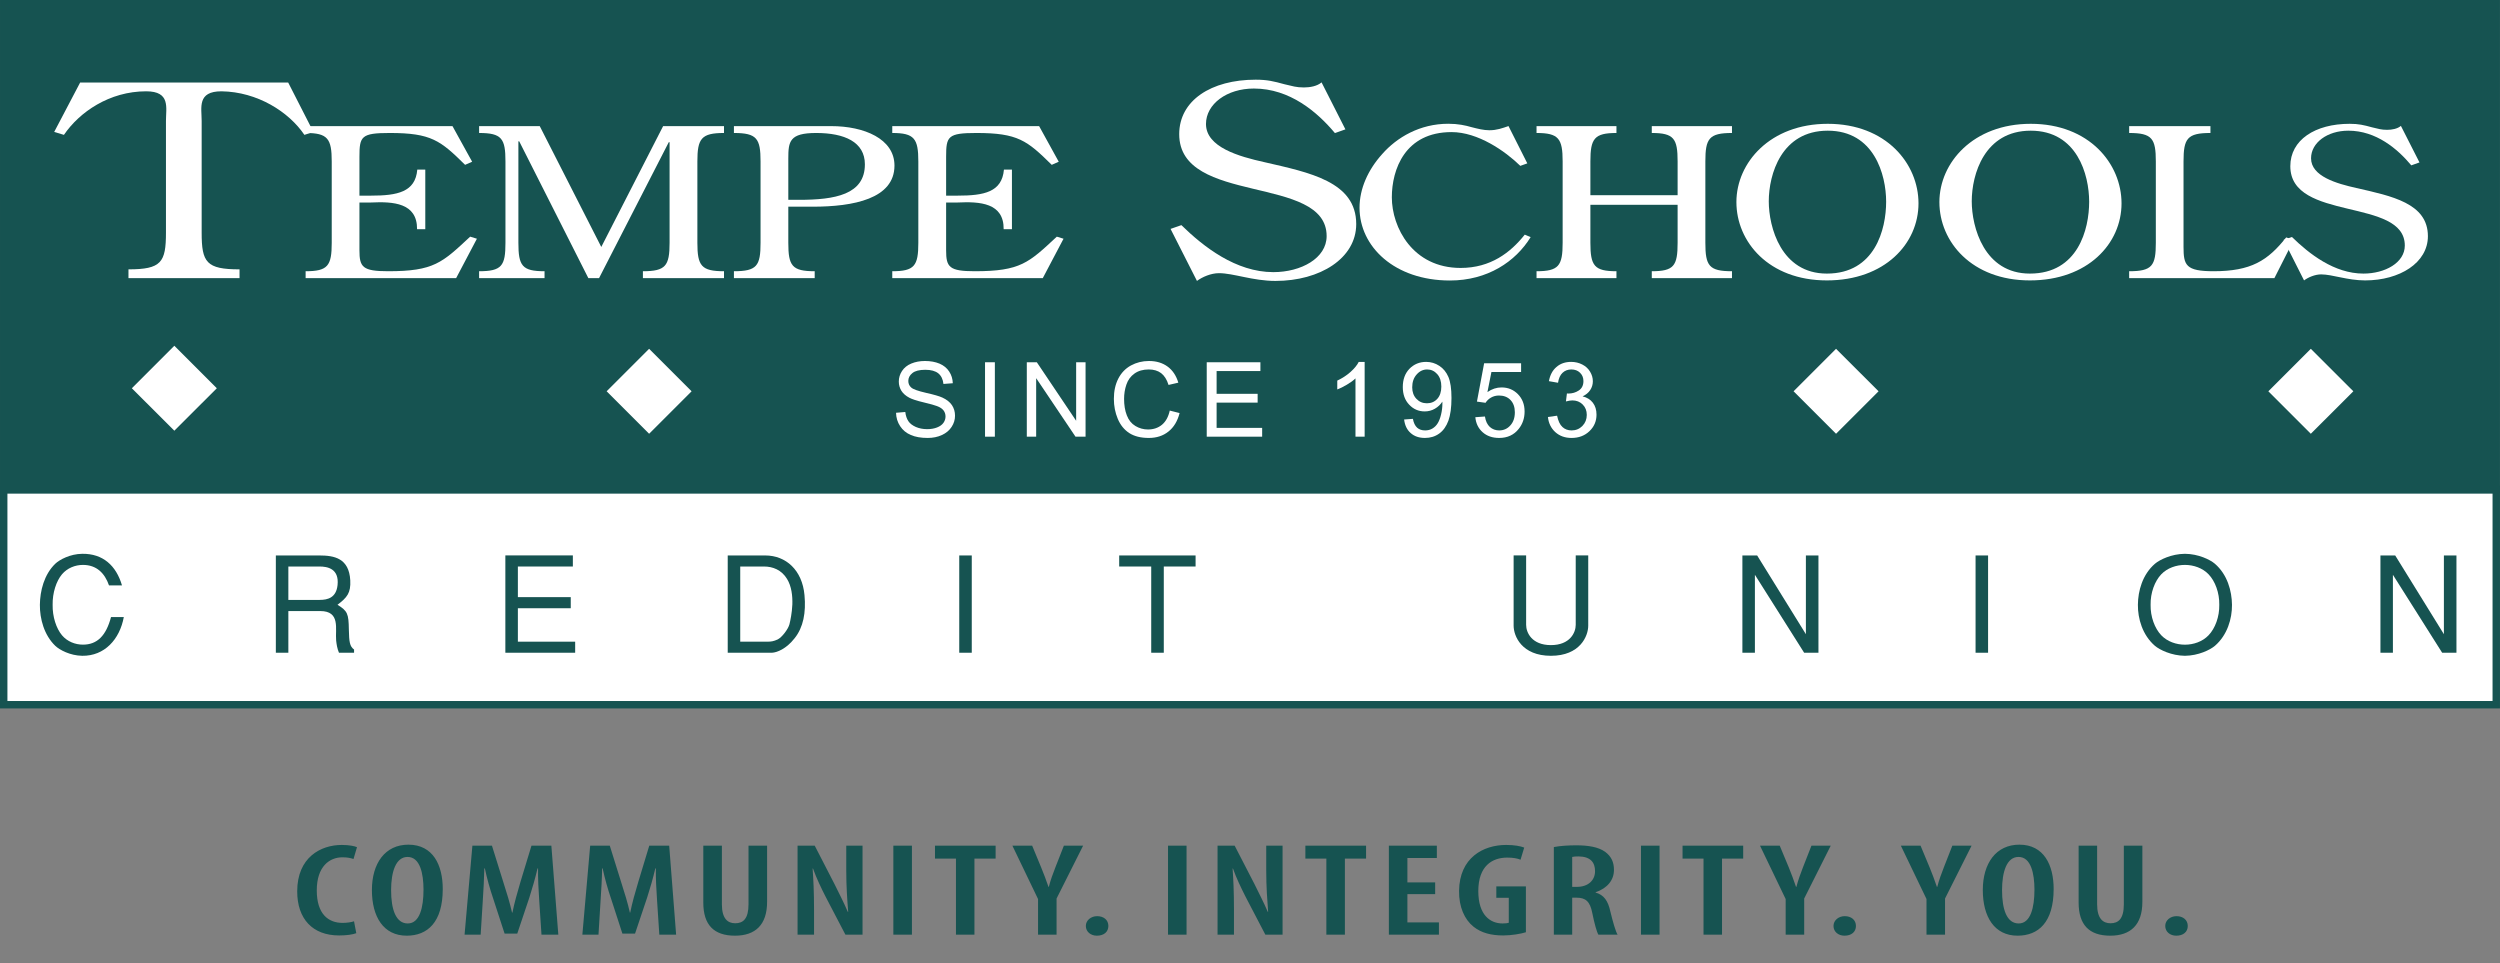 <?xml version="1.0" encoding="UTF-8"?>
<svg xmlns="http://www.w3.org/2000/svg" xmlns:xlink="http://www.w3.org/1999/xlink" width="207.6pt" height="79.97pt" viewBox="0 0 207.6 79.97" version="1.1">
<rect x="0" y="0" width="207.6" height="79.97" fill="#808080" stroke="none"/>
<defs>
<clipPath id="clip1">
  <path d="M 0 40 L 207.602 40 L 207.602 59 L 0 59 Z M 0 40 "/>
</clipPath>
<clipPath id="clip2">
  <path d="M 0 0 L 207.602 0 L 207.602 41 L 0 41 Z M 0 0 "/>
</clipPath>
<clipPath id="clip3">
  <path d="M 0 40 L 207.602 40 L 207.602 41 L 0 41 Z M 0 40 "/>
</clipPath>
</defs>
<g id="surface1">
<g clip-path="url(#clip1)" clip-rule="nonzero">
<path style=" stroke:none;fill-rule:nonzero;fill:rgb(100%,100%,100%);fill-opacity:1;" d="M 207.289 58.52 L 0.309 58.52 L 0.309 40.652 L 207.289 40.652 L 207.289 58.52 "/>
<path style="fill:none;stroke-width:6.156;stroke-linecap:butt;stroke-linejoin:miter;stroke:rgb(8.6%,32.5%,31.799%);stroke-opacity:1;stroke-miterlimit:4;" d="M 2072.891 214.505 L 3.086 214.505 L 3.086 393.177 L 2072.891 393.177 Z M 2072.891 214.505 " transform="matrix(0.1,0,0,-0.1,0,79.97)"/>
</g>
<g clip-path="url(#clip2)" clip-rule="nonzero">
<path style=" stroke:none;fill-rule:nonzero;fill:rgb(8.6%,32.5%,31.799%);fill-opacity:1;" d="M 207.289 0.305 L 0.309 0.305 L 0.309 40.656 L 207.289 40.656 L 207.289 0.305 "/>
<path style="fill:none;stroke-width:6.156;stroke-linecap:butt;stroke-linejoin:miter;stroke:rgb(8.6%,32.5%,31.799%);stroke-opacity:1;stroke-miterlimit:4;" d="M 2072.891 796.653 L 3.086 796.653 L 3.086 393.137 L 2072.891 393.137 Z M 2072.891 796.653 " transform="matrix(0.1,0,0,-0.1,0,79.97)"/>
</g>
<path style=" stroke:none;fill-rule:nonzero;fill:rgb(100%,100%,100%);fill-opacity:1;" d="M 16.746 19.324 C 16.746 21.789 17.133 22.367 19.891 22.367 L 19.891 23.098 L 10.668 23.098 L 10.668 22.367 C 13.395 22.367 13.781 21.789 13.781 19.324 L 13.781 10.047 C 13.781 8.938 14.172 7.582 12.137 7.582 C 9.082 7.582 6.594 9.312 5.309 11.199 L 4.5 10.957 L 6.656 6.852 L 23.93 6.852 L 26.027 10.957 L 25.277 11.199 C 23.988 9.293 21.387 7.625 18.391 7.582 C 16.355 7.582 16.746 8.938 16.746 10.047 L 16.746 19.324 "/>
<path style=" stroke:none;fill-rule:nonzero;fill:rgb(100%,100%,100%);fill-opacity:1;" d="M 35.316 19.035 L 34.633 19.035 C 34.652 16.836 32.648 16.73 30.805 16.816 L 29.848 16.816 L 29.848 20.789 C 29.848 22.18 30.105 22.523 32.23 22.523 C 36.039 22.523 36.715 21.82 39.043 19.652 L 39.602 19.824 L 37.879 23.094 L 25.379 23.094 L 25.379 22.523 C 27.219 22.523 27.547 22.078 27.547 20.168 L 27.547 13.41 C 27.547 11.512 27.219 11.043 25.379 11.043 L 25.379 10.473 L 37.574 10.473 L 39.207 13.43 L 38.621 13.688 C 36.574 11.664 35.805 11.043 32.367 11.043 C 29.992 11.043 29.848 11.32 29.848 13.016 L 29.848 16.246 L 30.805 16.246 C 32.996 16.246 34.492 15.953 34.652 14.086 L 35.316 14.086 L 35.316 19.035 "/>
<path style=" stroke:none;fill-rule:nonzero;fill:rgb(100%,100%,100%);fill-opacity:1;" d="M 57.91 20.16 C 57.91 22.074 58.234 22.523 60.121 22.523 L 60.121 23.094 L 53.387 23.094 L 53.387 22.523 C 55.277 22.523 55.602 22.074 55.602 20.16 L 55.602 11.809 L 55.535 11.809 L 49.746 23.094 L 48.855 23.094 L 43.117 11.738 L 43.047 11.738 L 43.047 20.164 C 43.047 22.074 43.352 22.523 45.219 22.523 L 45.219 23.094 L 39.785 23.094 L 39.785 22.523 C 41.672 22.523 41.973 22.074 41.973 20.164 L 41.973 13.406 C 41.973 11.508 41.672 11.043 39.785 11.043 L 39.785 10.473 L 44.82 10.473 L 49.93 20.508 L 55.066 10.473 L 60.121 10.473 L 60.121 11.043 C 58.234 11.043 57.91 11.508 57.91 13.406 L 57.91 20.16 "/>
<path style=" stroke:none;fill-rule:nonzero;fill:rgb(100%,100%,100%);fill-opacity:1;" d="M 65.461 13.164 C 65.461 11.75 65.555 11.043 67.77 11.043 C 70.121 11.043 71.82 11.785 71.82 13.648 C 71.82 16.164 69.328 16.594 66.348 16.594 L 65.461 16.594 L 65.461 13.164 M 65.461 17.164 L 67.488 17.164 C 70.867 17.164 74.277 16.508 74.277 13.75 C 74.277 11.523 71.75 10.473 69.027 10.473 L 60.945 10.473 L 60.945 11.043 C 62.855 11.043 63.156 11.508 63.156 13.406 L 63.156 20.164 C 63.156 22.074 62.855 22.523 60.945 22.523 L 60.945 23.094 L 67.652 23.094 L 67.652 22.523 C 65.766 22.523 65.461 22.074 65.461 20.164 L 65.461 17.164 "/>
<path style=" stroke:none;fill-rule:nonzero;fill:rgb(100%,100%,100%);fill-opacity:1;" d="M 84.031 19.035 L 83.344 19.035 C 83.367 16.836 81.363 16.73 79.52 16.816 L 78.566 16.816 L 78.566 20.789 C 78.566 22.18 78.82 22.523 80.941 22.523 C 84.754 22.523 85.426 21.82 87.758 19.652 L 88.316 19.824 L 86.594 23.094 L 74.094 23.094 L 74.094 22.523 C 75.934 22.523 76.258 22.078 76.258 20.168 L 76.258 13.41 C 76.258 11.512 75.934 11.043 74.094 11.043 L 74.094 10.473 L 86.289 10.473 L 87.918 13.43 L 87.336 13.688 C 85.285 11.664 84.52 11.043 81.082 11.043 C 78.703 11.043 78.566 11.32 78.566 13.016 L 78.566 16.246 L 79.52 16.246 C 81.715 16.246 83.203 15.953 83.367 14.086 L 84.031 14.086 L 84.031 19.035 "/>
<path style=" stroke:none;fill-rule:nonzero;fill:rgb(100%,100%,100%);fill-opacity:1;" d="M 111.723 10.742 L 110.852 11.051 C 109.387 9.301 107.113 7.352 104.121 7.352 C 101.879 7.352 100.145 8.637 100.145 10.297 C 100.145 12.227 102.895 13 104.992 13.465 C 108.758 14.332 112.621 15.086 112.621 18.609 C 112.621 21.445 109.625 23.328 105.914 23.328 C 104.035 23.328 102.422 22.684 101.223 22.684 C 100.566 22.684 99.844 22.996 99.395 23.328 L 97.203 19.008 L 98.102 18.695 C 99.938 20.492 102.629 22.598 105.738 22.598 C 108.039 22.598 110.164 21.445 110.164 19.605 C 110.164 14.465 97.922 17.078 97.922 11.141 C 97.922 8.348 100.566 6.617 104.27 6.617 C 105.23 6.617 105.77 6.75 106.664 6.996 C 107.352 7.152 107.621 7.262 108.281 7.262 C 108.789 7.262 109.387 7.152 109.742 6.84 L 111.723 10.742 "/>
<path style=" stroke:none;fill-rule:nonzero;fill:rgb(100%,100%,100%);fill-opacity:1;" d="M 126.828 13.566 L 126.246 13.773 C 124.988 12.543 122.727 10.969 120.539 10.969 C 116.676 10.969 115.578 14.066 115.578 16.387 C 115.578 18.879 117.305 22.25 121.289 22.25 C 123.781 22.25 125.434 20.973 126.617 19.484 L 127.105 19.691 C 125.852 21.73 123.523 23.293 120.402 23.293 C 115.812 23.293 112.895 20.488 112.895 17.25 C 112.895 15.676 113.594 14.102 114.785 12.785 C 116.004 11.402 117.91 10.277 120.262 10.277 C 121.078 10.277 121.684 10.41 122.195 10.559 C 122.727 10.695 123.195 10.816 123.684 10.816 C 124.289 10.816 124.754 10.645 125.266 10.469 L 126.828 13.566 "/>
<path style=" stroke:none;fill-rule:nonzero;fill:rgb(100%,100%,100%);fill-opacity:1;" d="M 139.309 16.211 L 139.309 13.402 C 139.309 11.508 139.004 11.043 137.164 11.043 L 137.164 10.473 L 143.824 10.473 L 143.824 11.043 C 141.914 11.043 141.613 11.508 141.613 13.402 L 141.613 20.164 C 141.613 22.074 141.914 22.523 143.824 22.523 L 143.824 23.094 L 137.164 23.094 L 137.164 22.523 C 139.004 22.523 139.309 22.074 139.309 20.164 L 139.309 17.008 L 132.066 17.008 L 132.066 20.164 C 132.066 22.074 132.391 22.523 134.23 22.523 L 134.23 23.094 L 127.594 23.094 L 127.594 22.523 C 129.434 22.523 129.762 22.074 129.762 20.164 L 129.762 13.402 C 129.762 11.508 129.434 11.043 127.594 11.043 L 127.594 10.473 L 134.23 10.473 L 134.23 11.043 C 132.391 11.043 132.066 11.508 132.066 13.402 L 132.066 16.211 L 139.309 16.211 "/>
<path style=" stroke:none;fill-rule:nonzero;fill:rgb(100%,100%,100%);fill-opacity:1;" d="M 151.777 10.852 C 155.629 10.852 156.625 14.508 156.625 16.75 C 156.625 19.043 155.695 22.719 151.703 22.719 C 147.898 22.719 146.879 18.852 146.879 16.715 C 146.879 14.488 147.922 10.852 151.777 10.852 M 159.312 16.887 C 159.312 13.594 156.625 10.281 151.777 10.281 C 146.992 10.281 144.191 13.508 144.191 16.781 C 144.191 20.078 146.879 23.285 151.703 23.285 C 156.508 23.285 159.312 20.234 159.312 16.887 "/>
<path style=" stroke:none;fill-rule:nonzero;fill:rgb(100%,100%,100%);fill-opacity:1;" d="M 168.633 10.852 C 172.484 10.852 173.484 14.508 173.484 16.75 C 173.484 19.043 172.555 22.719 168.562 22.719 C 164.758 22.719 163.734 18.852 163.734 16.715 C 163.734 14.488 164.781 10.852 168.633 10.852 M 176.172 16.887 C 176.172 13.594 173.484 10.281 168.633 10.281 C 163.852 10.281 161.047 13.508 161.047 16.781 C 161.047 20.078 163.734 23.285 168.562 23.285 C 173.367 23.285 176.172 20.234 176.172 16.887 "/>
<path style=" stroke:none;fill-rule:nonzero;fill:rgb(100%,100%,100%);fill-opacity:1;" d="M 190.473 19.922 L 188.867 23.094 L 176.805 23.094 L 176.805 22.523 C 178.715 22.523 179.02 22.074 179.02 20.164 L 179.02 13.406 C 179.02 11.508 178.715 11.043 176.805 11.043 L 176.805 10.473 L 183.555 10.473 L 183.555 11.043 C 181.621 11.043 181.32 11.508 181.32 13.406 L 181.32 20.508 C 181.32 22.023 181.508 22.523 183.812 22.523 C 186.934 22.523 188.309 21.645 189.844 19.715 L 190.473 19.922 "/>
<path style=" stroke:none;fill-rule:nonzero;fill:rgb(100%,100%,100%);fill-opacity:1;" d="M 200.914 13.488 L 200.234 13.73 C 199.094 12.367 197.324 10.852 195.004 10.852 C 193.258 10.852 191.91 11.852 191.91 13.145 C 191.91 14.645 194.047 15.25 195.68 15.613 C 198.602 16.285 201.613 16.871 201.613 19.613 C 201.613 21.82 199.277 23.285 196.398 23.285 C 194.93 23.285 193.676 22.785 192.746 22.785 C 192.238 22.785 191.676 23.027 191.328 23.285 L 189.629 19.922 L 190.324 19.68 C 191.75 21.078 193.84 22.719 196.258 22.719 C 198.047 22.719 199.695 21.82 199.695 20.391 C 199.695 16.387 190.188 18.422 190.188 13.801 C 190.188 11.625 192.238 10.281 195.117 10.281 C 195.863 10.281 196.281 10.383 196.977 10.574 C 197.508 10.695 197.719 10.781 198.23 10.781 C 198.629 10.781 199.094 10.695 199.371 10.453 L 200.914 13.488 "/>
<path style=" stroke:none;fill-rule:nonzero;fill:rgb(100%,100%,100%);fill-opacity:1;" d="M 14.477 28.711 L 10.949 32.242 L 14.477 35.766 L 18.004 32.242 L 14.477 28.711 "/>
<path style=" stroke:none;fill-rule:nonzero;fill:rgb(100%,100%,100%);fill-opacity:1;" d="M 53.902 28.965 L 50.375 32.492 L 53.902 36.02 L 57.43 32.492 L 53.902 28.965 "/>
<path style=" stroke:none;fill-rule:nonzero;fill:rgb(100%,100%,100%);fill-opacity:1;" d="M 152.465 28.965 L 148.938 32.492 L 152.465 36.02 L 155.996 32.492 L 152.465 28.965 "/>
<path style=" stroke:none;fill-rule:nonzero;fill:rgb(100%,100%,100%);fill-opacity:1;" d="M 191.891 28.965 L 188.363 32.492 L 191.891 36.02 L 195.422 32.492 L 191.891 28.965 "/>
<path style=" stroke:none;fill-rule:nonzero;fill:rgb(8.6%,32.5%,31.799%);fill-opacity:1;" d="M 9.051 48.609 C 8.695 47.586 8.012 46.91 6.887 46.91 C 6.246 46.91 5.59 47.168 5.148 47.688 C 4.672 48.254 4.352 49.234 4.371 50.223 C 4.352 51.211 4.672 52.188 5.148 52.754 C 5.59 53.277 6.246 53.531 6.887 53.531 C 8.074 53.531 8.809 52.789 9.219 51.242 L 10.281 51.242 C 9.938 53.098 8.676 54.48 6.832 54.457 C 5.824 54.445 4.938 53.961 4.594 53.633 C 3.656 52.734 3.301 51.367 3.312 50.223 C 3.324 49.078 3.656 47.711 4.594 46.809 C 4.938 46.48 5.824 45.996 6.832 45.988 C 8.543 45.965 9.648 46.965 10.129 48.609 L 9.051 48.609 "/>
<path style=" stroke:none;fill-rule:nonzero;fill:rgb(8.6%,32.5%,31.799%);fill-opacity:1;" d="M 26.535 47.043 C 27.18 47.043 28.176 47.211 28.031 48.586 C 27.918 49.629 27.23 49.816 26.547 49.816 L 23.945 49.816 L 23.945 47.043 L 26.535 47.043 M 22.906 54.203 L 23.945 54.203 L 23.945 50.742 L 26.594 50.742 C 28.293 50.742 27.824 52.234 27.914 53.188 C 27.949 53.496 27.992 53.828 28.148 54.203 L 29.402 54.203 L 29.402 53.938 C 29.035 53.672 28.992 53.297 28.969 52.277 C 28.949 50.949 28.859 50.742 28.027 50.219 C 28.82 49.617 29.141 49.242 29.086 48.188 C 28.984 46.355 27.762 46.125 26.512 46.125 L 22.906 46.125 L 22.906 54.203 "/>
<path style=" stroke:none;fill-rule:nonzero;fill:rgb(8.6%,32.5%,31.799%);fill-opacity:1;" d="M 41.965 46.121 L 47.57 46.121 L 47.57 47.043 L 43.004 47.043 L 43.004 49.586 L 47.395 49.586 L 47.395 50.508 L 43.004 50.508 L 43.004 53.285 L 47.762 53.285 L 47.762 54.203 L 41.965 54.203 L 41.965 46.121 "/>
<path style=" stroke:none;fill-rule:nonzero;fill:rgb(8.6%,32.5%,31.799%);fill-opacity:1;" d="M 63.445 47.043 C 64.168 47.043 64.898 47.32 65.355 48.074 C 65.73 48.684 65.82 49.473 65.797 50.191 C 65.766 50.902 65.633 51.531 65.555 51.844 C 65.445 52.254 64.922 52.941 64.566 53.105 C 64.242 53.25 64.047 53.285 63.73 53.285 L 61.469 53.285 L 61.469 47.043 L 63.445 47.043 M 64.109 54.203 C 64.512 54.184 65.285 53.895 65.988 52.996 C 66.707 52.098 66.941 50.867 66.805 49.418 C 66.617 47.332 65.254 46.125 63.547 46.125 L 60.43 46.125 L 60.43 54.203 L 64.109 54.203 "/>
<path style=" stroke:none;fill-rule:nonzero;fill:rgb(8.6%,32.5%,31.799%);fill-opacity:1;" d="M 79.656 46.125 L 80.695 46.125 L 80.695 54.203 L 79.656 54.203 L 79.656 46.125 "/>
<path style=" stroke:none;fill-rule:nonzero;fill:rgb(8.6%,32.5%,31.799%);fill-opacity:1;" d="M 95.598 47.043 L 92.938 47.043 L 92.938 46.125 L 99.281 46.125 L 99.281 47.043 L 96.641 47.043 L 96.641 54.203 L 95.598 54.203 L 95.598 47.043 "/>
<path style=" stroke:none;fill-rule:nonzero;fill:rgb(8.6%,32.5%,31.799%);fill-opacity:1;" d="M 126.73 46.121 L 126.73 51.887 C 126.73 52.531 127.203 53.57 128.789 53.57 C 130.371 53.57 130.848 52.531 130.848 51.887 L 130.848 46.121 L 131.887 46.121 L 131.887 51.953 C 131.887 52.828 131.199 54.457 128.789 54.457 C 126.375 54.457 125.691 52.828 125.691 51.953 L 125.691 46.121 L 126.73 46.121 "/>
<path style=" stroke:none;fill-rule:nonzero;fill:rgb(8.6%,32.5%,31.799%);fill-opacity:1;" d="M 149.816 54.203 L 145.727 47.73 L 145.727 54.203 L 144.688 54.203 L 144.688 46.125 L 145.914 46.125 L 149.961 52.664 L 149.961 46.125 L 151.004 46.125 L 151.004 54.203 L 149.816 54.203 "/>
<path style=" stroke:none;fill-rule:nonzero;fill:rgb(8.6%,32.5%,31.799%);fill-opacity:1;" d="M 164.051 46.125 L 165.09 46.125 L 165.09 54.203 L 164.051 54.203 L 164.051 46.125 "/>
<path style=" stroke:none;fill-rule:nonzero;fill:rgb(8.6%,32.5%,31.799%);fill-opacity:1;" d="M 181.438 46.91 C 182.156 46.91 182.902 47.168 183.398 47.688 C 183.945 48.254 184.309 49.234 184.289 50.223 C 184.309 51.211 183.945 52.188 183.398 52.754 C 182.902 53.277 182.156 53.535 181.438 53.535 C 180.715 53.535 179.973 53.277 179.473 52.754 C 178.93 52.188 178.566 51.211 178.586 50.223 C 178.566 49.234 178.93 48.254 179.473 47.688 C 179.973 47.168 180.715 46.91 181.438 46.91 M 181.438 45.988 C 180.316 45.996 179.34 46.48 178.949 46.812 C 177.906 47.711 177.539 49.078 177.531 50.223 C 177.52 51.367 177.906 52.734 178.949 53.633 C 179.34 53.961 180.316 54.445 181.438 54.457 C 182.559 54.445 183.535 53.961 183.922 53.633 C 184.965 52.734 185.355 51.367 185.344 50.223 C 185.332 49.078 184.965 47.711 183.922 46.812 C 183.535 46.48 182.559 45.996 181.438 45.988 "/>
<path style=" stroke:none;fill-rule:nonzero;fill:rgb(8.6%,32.5%,31.799%);fill-opacity:1;" d="M 202.797 54.203 L 198.707 47.73 L 198.707 54.203 L 197.672 54.203 L 197.672 46.125 L 198.898 46.125 L 202.941 52.664 L 202.941 46.125 L 203.984 46.125 L 203.984 54.203 L 202.797 54.203 "/>
<g clip-path="url(#clip3)" clip-rule="nonzero">
<path style="fill:none;stroke-width:6.156;stroke-linecap:butt;stroke-linejoin:miter;stroke:rgb(8.6%,32.5%,31.799%);stroke-opacity:1;stroke-miterlimit:4;" d="M 3.086 393.177 L 2072.891 393.177 " transform="matrix(0.1,0,0,-0.1,0,79.97)"/>
</g>
<path style=" stroke:none;fill-rule:nonzero;fill:rgb(100%,100%,100%);fill-opacity:1;" d="M 74.406 34.277 L 75.176 34.211 C 75.211 34.52 75.297 34.773 75.43 34.973 C 75.562 35.172 75.77 35.328 76.047 35.453 C 76.328 35.574 76.641 35.637 76.988 35.637 C 77.301 35.637 77.574 35.59 77.812 35.496 C 78.051 35.402 78.227 35.277 78.344 35.113 C 78.457 34.953 78.516 34.777 78.516 34.586 C 78.516 34.395 78.461 34.227 78.352 34.082 C 78.242 33.938 78.059 33.812 77.801 33.719 C 77.637 33.652 77.27 33.551 76.703 33.414 C 76.137 33.281 75.738 33.148 75.516 33.031 C 75.219 32.875 75 32.684 74.852 32.453 C 74.711 32.223 74.637 31.965 74.637 31.684 C 74.637 31.367 74.727 31.078 74.902 30.809 C 75.082 30.535 75.336 30.328 75.676 30.188 C 76.016 30.047 76.391 29.977 76.809 29.977 C 77.266 29.977 77.668 30.051 78.016 30.195 C 78.363 30.344 78.633 30.562 78.82 30.852 C 79.008 31.137 79.109 31.461 79.121 31.824 L 78.344 31.883 C 78.301 31.496 78.16 31.203 77.918 31.004 C 77.676 30.809 77.316 30.707 76.844 30.707 C 76.348 30.707 75.988 30.797 75.766 30.98 C 75.539 31.16 75.426 31.379 75.426 31.633 C 75.426 31.855 75.504 32.039 75.668 32.18 C 75.824 32.324 76.234 32.469 76.895 32.621 C 77.559 32.77 78.012 32.902 78.258 33.016 C 78.613 33.18 78.879 33.391 79.051 33.645 C 79.219 33.898 79.305 34.191 79.305 34.52 C 79.305 34.848 79.215 35.156 79.023 35.449 C 78.836 35.738 78.566 35.965 78.215 36.125 C 77.863 36.289 77.469 36.367 77.031 36.367 C 76.473 36.367 76.008 36.285 75.633 36.121 C 75.254 35.961 74.961 35.715 74.746 35.387 C 74.531 35.062 74.418 34.691 74.406 34.277 "/>
<path style=" stroke:none;fill-rule:nonzero;fill:rgb(100%,100%,100%);fill-opacity:1;" d="M 81.797 30.082 L 82.613 30.082 L 82.613 36.262 L 81.797 36.262 L 81.797 30.082 "/>
<path style=" stroke:none;fill-rule:nonzero;fill:rgb(100%,100%,100%);fill-opacity:1;" d="M 85.266 36.262 L 85.266 30.082 L 86.098 30.082 L 89.363 34.941 L 89.363 30.082 L 90.145 30.082 L 90.145 36.262 L 89.309 36.262 L 86.043 31.402 L 86.043 36.262 L 85.266 36.262 "/>
<path style=" stroke:none;fill-rule:nonzero;fill:rgb(100%,100%,100%);fill-opacity:1;" d="M 97.137 34.094 L 97.953 34.301 C 97.781 34.973 97.473 35.484 97.027 35.836 C 96.586 36.191 96.039 36.367 95.398 36.367 C 94.73 36.367 94.191 36.23 93.773 35.961 C 93.355 35.688 93.039 35.297 92.82 34.781 C 92.605 34.266 92.496 33.715 92.496 33.125 C 92.496 32.48 92.617 31.922 92.863 31.441 C 93.109 30.965 93.457 30.598 93.914 30.348 C 94.367 30.102 94.863 29.977 95.41 29.977 C 96.027 29.977 96.543 30.133 96.969 30.449 C 97.387 30.762 97.68 31.207 97.848 31.777 L 97.035 31.965 C 96.898 31.52 96.688 31.191 96.418 30.984 C 96.145 30.781 95.805 30.68 95.395 30.68 C 94.918 30.68 94.523 30.793 94.207 31.02 C 93.887 31.246 93.664 31.555 93.535 31.938 C 93.406 32.316 93.344 32.715 93.344 33.121 C 93.344 33.645 93.418 34.105 93.574 34.496 C 93.723 34.887 93.961 35.18 94.285 35.375 C 94.605 35.566 94.953 35.664 95.332 35.664 C 95.785 35.664 96.176 35.531 96.492 35.27 C 96.809 35.004 97.023 34.613 97.137 34.094 "/>
<path style=" stroke:none;fill-rule:nonzero;fill:rgb(100%,100%,100%);fill-opacity:1;" d="M 100.207 36.262 L 100.207 30.082 L 104.664 30.082 L 104.664 30.812 L 101.027 30.812 L 101.027 32.703 L 104.434 32.703 L 104.434 33.434 L 101.027 33.434 L 101.027 35.531 L 104.809 35.531 L 104.809 36.262 L 100.207 36.262 "/>
<path style=" stroke:none;fill-rule:nonzero;fill:rgb(100%,100%,100%);fill-opacity:1;" d="M 113.32 36.262 L 112.559 36.262 L 112.559 31.422 C 112.379 31.598 112.137 31.773 111.844 31.945 C 111.547 32.121 111.281 32.254 111.047 32.34 L 111.047 31.605 C 111.469 31.406 111.84 31.164 112.156 30.879 C 112.473 30.594 112.695 30.32 112.828 30.055 L 113.32 30.055 L 113.32 36.262 "/>
<path style=" stroke:none;fill-rule:nonzero;fill:rgb(100%,100%,100%);fill-opacity:1;" d="M 116.598 34.836 L 117.328 34.781 C 117.387 35.117 117.508 35.359 117.68 35.516 C 117.852 35.668 118.07 35.742 118.344 35.742 C 118.574 35.742 118.781 35.688 118.953 35.582 C 119.133 35.473 119.273 35.332 119.383 35.152 C 119.496 34.977 119.59 34.734 119.664 34.43 C 119.738 34.125 119.777 33.816 119.777 33.5 C 119.777 33.469 119.773 33.418 119.773 33.352 C 119.621 33.594 119.414 33.789 119.156 33.938 C 118.895 34.09 118.613 34.164 118.309 34.164 C 117.801 34.164 117.367 33.977 117.02 33.605 C 116.664 33.234 116.488 32.746 116.488 32.141 C 116.488 31.512 116.672 31.008 117.039 30.625 C 117.41 30.246 117.871 30.051 118.426 30.051 C 118.824 30.051 119.188 30.16 119.52 30.379 C 119.852 30.594 120.102 30.902 120.277 31.305 C 120.445 31.703 120.531 32.285 120.531 33.043 C 120.531 33.832 120.445 34.461 120.277 34.93 C 120.105 35.398 119.852 35.758 119.516 36 C 119.176 36.246 118.781 36.367 118.328 36.367 C 117.844 36.367 117.453 36.234 117.148 35.965 C 116.84 35.699 116.656 35.324 116.598 34.836 M 119.688 32.098 C 119.688 31.664 119.574 31.32 119.344 31.062 C 119.117 30.809 118.84 30.68 118.512 30.68 C 118.176 30.68 117.887 30.816 117.641 31.094 C 117.395 31.367 117.27 31.723 117.27 32.164 C 117.27 32.555 117.387 32.875 117.621 33.121 C 117.852 33.367 118.145 33.488 118.492 33.488 C 118.84 33.488 119.129 33.367 119.352 33.121 C 119.574 32.875 119.688 32.535 119.688 32.098 "/>
<path style=" stroke:none;fill-rule:nonzero;fill:rgb(100%,100%,100%);fill-opacity:1;" d="M 122.512 34.645 L 123.309 34.586 C 123.367 34.969 123.504 35.258 123.715 35.453 C 123.93 35.645 124.188 35.742 124.492 35.742 C 124.859 35.742 125.172 35.605 125.418 35.328 C 125.668 35.055 125.793 34.691 125.793 34.238 C 125.793 33.809 125.672 33.469 125.434 33.219 C 125.195 32.969 124.875 32.844 124.48 32.844 C 124.234 32.844 124.012 32.902 123.82 33.012 C 123.621 33.125 123.469 33.273 123.359 33.449 L 122.645 33.348 L 123.242 30.168 L 126.312 30.168 L 126.312 30.891 L 123.848 30.891 L 123.516 32.559 C 123.887 32.301 124.277 32.172 124.684 32.172 C 125.223 32.172 125.676 32.355 126.047 32.73 C 126.414 33.105 126.602 33.582 126.602 34.172 C 126.602 34.73 126.438 35.211 126.113 35.617 C 125.719 36.117 125.176 36.367 124.492 36.367 C 123.934 36.367 123.477 36.211 123.121 35.895 C 122.766 35.582 122.559 35.164 122.512 34.645 "/>
<path style=" stroke:none;fill-rule:nonzero;fill:rgb(100%,100%,100%);fill-opacity:1;" d="M 128.539 34.625 L 129.301 34.52 C 129.391 34.953 129.535 35.266 129.742 35.457 C 129.945 35.645 130.199 35.742 130.504 35.742 C 130.859 35.742 131.16 35.617 131.402 35.371 C 131.645 35.121 131.766 34.816 131.766 34.453 C 131.766 34.105 131.652 33.816 131.426 33.59 C 131.199 33.363 130.914 33.25 130.566 33.25 C 130.422 33.25 130.246 33.281 130.035 33.336 L 130.117 32.672 C 130.168 32.676 130.211 32.68 130.238 32.68 C 130.562 32.68 130.848 32.594 131.102 32.426 C 131.359 32.258 131.488 31.996 131.488 31.645 C 131.488 31.367 131.395 31.137 131.207 30.953 C 131.02 30.77 130.781 30.68 130.484 30.68 C 130.191 30.68 129.949 30.773 129.754 30.957 C 129.559 31.141 129.434 31.418 129.379 31.785 L 128.621 31.652 C 128.715 31.145 128.922 30.75 129.25 30.473 C 129.574 30.191 129.98 30.051 130.469 30.051 C 130.805 30.051 131.113 30.125 131.395 30.27 C 131.676 30.414 131.891 30.613 132.039 30.863 C 132.191 31.113 132.27 31.379 132.27 31.66 C 132.27 31.93 132.195 32.172 132.051 32.391 C 131.91 32.609 131.695 32.785 131.418 32.914 C 131.781 33 132.066 33.176 132.27 33.441 C 132.473 33.707 132.574 34.035 132.574 34.434 C 132.574 34.977 132.379 35.43 131.988 35.805 C 131.594 36.18 131.102 36.367 130.5 36.367 C 129.961 36.367 129.512 36.207 129.152 35.883 C 128.797 35.559 128.594 35.141 128.539 34.625 "/>
<path style=" stroke:none;fill-rule:nonzero;fill:rgb(8.6%,32.5%,31.799%);fill-opacity:1;" d="M 180.723 77.699 C 181.301 77.699 181.672 77.383 181.672 76.891 C 181.672 76.383 181.27 76.078 180.738 76.078 C 180.23 76.078 179.801 76.418 179.801 76.891 C 179.801 77.383 180.219 77.699 180.707 77.699 L 180.723 77.699 M 172.609 70.227 L 172.609 74.949 C 172.609 76.789 173.473 77.699 175.238 77.699 C 176.922 77.699 177.902 76.801 177.902 74.895 L 177.902 70.227 L 176.363 70.227 L 176.363 75.094 C 176.363 76.297 175.914 76.668 175.258 76.668 C 174.637 76.668 174.145 76.289 174.145 75.094 L 174.145 70.227 Z M 167.617 71.16 C 168.652 71.16 168.941 72.539 168.941 73.879 C 168.941 75.355 168.621 76.684 167.633 76.684 C 166.648 76.684 166.25 75.531 166.25 73.922 C 166.25 72.375 166.648 71.16 167.617 71.16 M 167.691 70.141 C 165.746 70.141 164.652 71.695 164.652 73.91 C 164.652 76.133 165.617 77.699 167.539 77.699 C 169.254 77.699 170.535 76.605 170.535 73.82 C 170.535 71.84 169.73 70.141 167.691 70.141 M 161.516 77.613 L 161.516 74.613 L 163.719 70.227 L 162.121 70.227 L 161.43 71.992 C 161.215 72.539 161.012 73.09 160.871 73.645 L 160.84 73.645 C 160.652 73.09 160.438 72.52 160.234 72.027 L 159.484 70.227 L 157.848 70.227 L 159.977 74.656 L 159.977 77.613 Z M 153.172 77.699 C 153.746 77.699 154.117 77.383 154.117 76.891 C 154.117 76.383 153.719 76.078 153.184 76.078 C 152.684 76.078 152.254 76.418 152.254 76.891 C 152.254 77.383 152.668 77.699 153.156 77.699 Z M 149.82 77.613 L 149.82 74.613 L 152.023 70.227 L 150.422 70.227 L 149.73 71.992 C 149.516 72.539 149.316 73.09 149.172 73.645 L 149.141 73.645 C 148.957 73.09 148.738 72.52 148.539 72.027 L 147.789 70.227 L 146.152 70.227 L 148.281 74.656 L 148.281 77.613 Z M 141.461 77.613 L 142.996 77.613 L 142.996 71.301 L 144.754 71.301 L 144.754 70.227 L 139.719 70.227 L 139.719 71.301 L 141.461 71.301 Z M 136.266 77.613 L 137.809 77.613 L 137.809 70.227 L 136.266 70.227 Z M 130.555 71.16 C 130.684 71.125 130.887 71.117 131.074 71.117 C 132.078 71.125 132.453 71.617 132.453 72.344 C 132.453 73.098 131.879 73.645 130.957 73.645 L 130.555 73.645 Z M 129.031 77.613 L 130.555 77.613 L 130.555 74.543 L 130.914 74.543 C 131.676 74.543 132.039 74.863 132.223 75.816 C 132.398 76.684 132.598 77.402 132.73 77.613 L 134.324 77.613 C 134.164 77.359 133.938 76.57 133.719 75.672 C 133.531 74.797 133.176 74.305 132.496 74.117 L 132.496 74.094 C 133.477 73.754 134.023 73.09 134.023 72.234 C 134.023 71.617 133.82 71.125 133.289 70.734 C 132.715 70.328 131.879 70.195 130.887 70.195 C 130.234 70.195 129.562 70.238 129.031 70.34 Z M 126.711 73.605 L 124.254 73.605 L 124.254 74.555 L 125.289 74.555 L 125.289 76.625 C 125.203 76.66 125.031 76.684 124.773 76.684 C 123.762 76.684 122.758 76.004 122.758 73.996 C 122.758 71.914 123.906 71.215 125.16 71.215 C 125.648 71.215 126.008 71.281 126.266 71.391 L 126.57 70.383 C 126.266 70.262 125.75 70.164 125.074 70.164 C 123.176 70.164 121.191 71.215 121.16 73.984 C 121.145 75.301 121.605 76.352 122.367 76.957 C 123.016 77.473 123.836 77.68 124.828 77.68 C 125.492 77.68 126.297 77.547 126.711 77.414 Z M 119.176 73.273 L 116.871 73.273 L 116.871 71.25 L 119.316 71.25 L 119.316 70.227 L 115.332 70.227 L 115.332 77.613 L 119.488 77.613 L 119.488 76.594 L 116.871 76.594 L 116.871 74.25 L 119.176 74.25 Z M 110.141 77.613 L 111.68 77.613 L 111.68 71.301 L 113.438 71.301 L 113.438 70.227 L 108.398 70.227 L 108.398 71.301 L 110.141 71.301 Z M 102.469 77.613 L 102.469 75.551 C 102.469 74.02 102.414 72.977 102.355 72.125 L 102.387 72.125 C 102.656 72.902 103.09 73.789 103.434 74.469 L 105.074 77.613 L 106.504 77.613 L 106.504 70.227 L 105.148 70.227 L 105.148 72.309 C 105.148 73.637 105.234 74.773 105.305 75.719 L 105.277 75.719 C 104.973 75.004 104.484 74.051 104.156 73.383 L 102.527 70.227 L 101.105 70.227 L 101.105 77.613 Z M 96.992 77.613 L 98.531 77.613 L 98.531 70.227 L 96.992 70.227 Z M 91.094 77.699 C 91.668 77.699 92.039 77.383 92.039 76.891 C 92.039 76.383 91.641 76.078 91.105 76.078 C 90.602 76.078 90.168 76.418 90.168 76.891 C 90.168 77.383 90.59 77.699 91.074 77.699 Z M 87.738 77.613 L 87.738 74.613 L 89.941 70.227 L 88.344 70.227 L 87.652 71.992 C 87.438 72.539 87.234 73.09 87.094 73.645 L 87.066 73.645 C 86.875 73.09 86.66 72.52 86.457 72.027 L 85.711 70.227 L 84.07 70.227 L 86.199 74.656 L 86.199 77.613 Z M 79.383 77.613 L 80.918 77.613 L 80.918 71.301 L 82.676 71.301 L 82.676 70.227 L 77.641 70.227 L 77.641 71.301 L 79.383 71.301 Z M 74.184 77.613 L 75.727 77.613 L 75.727 70.227 L 74.184 70.227 Z M 67.598 77.613 L 67.598 75.551 C 67.598 74.02 67.539 72.977 67.48 72.125 L 67.512 72.125 C 67.785 72.902 68.215 73.789 68.562 74.469 L 70.203 77.613 L 71.625 77.613 L 71.625 70.227 L 70.273 70.227 L 70.273 72.309 C 70.273 73.637 70.359 74.773 70.434 75.719 L 70.402 75.719 C 70.098 75.004 69.613 74.051 69.281 73.383 L 67.656 70.227 L 66.23 70.227 L 66.23 77.613 Z M 58.402 70.227 L 58.402 74.949 C 58.402 76.789 59.266 77.699 61.035 77.699 C 62.719 77.699 63.699 76.801 63.699 74.895 L 63.699 70.227 L 62.156 70.227 L 62.156 75.094 C 62.156 76.297 61.715 76.668 61.051 76.668 C 60.434 76.668 59.945 76.289 59.945 75.094 L 59.945 70.227 Z M 54.75 77.613 L 56.145 77.613 L 55.57 70.227 L 53.914 70.227 L 53.008 73.219 C 52.719 74.184 52.504 74.949 52.332 75.781 L 52.305 75.781 C 52.117 74.949 51.875 74.172 51.57 73.219 L 50.637 70.227 L 49.008 70.227 L 48.359 77.613 L 49.699 77.613 L 49.871 74.797 C 49.93 73.922 49.988 72.945 50 72.113 L 50.043 72.113 C 50.219 72.938 50.477 73.855 50.734 74.598 L 51.684 77.527 L 52.734 77.527 L 53.742 74.523 C 53.973 73.809 54.23 72.922 54.418 72.113 L 54.461 72.113 C 54.449 72.922 54.504 73.93 54.562 74.766 Z M 44.965 77.613 L 46.363 77.613 L 45.785 70.227 L 44.133 70.227 L 43.223 73.219 C 42.938 74.184 42.723 74.949 42.551 75.781 L 42.52 75.781 C 42.332 74.949 42.09 74.172 41.785 73.219 L 40.852 70.227 L 39.227 70.227 L 38.578 77.613 L 39.914 77.613 L 40.09 74.797 C 40.145 73.922 40.203 72.945 40.219 72.113 L 40.262 72.113 C 40.434 72.938 40.695 73.855 40.949 74.598 L 41.902 77.527 L 42.953 77.527 L 43.961 74.523 C 44.188 73.809 44.449 72.922 44.637 72.113 L 44.68 72.113 C 44.664 72.922 44.719 73.93 44.777 74.766 Z M 33.844 71.16 C 34.879 71.16 35.168 72.539 35.168 73.879 C 35.168 75.355 34.852 76.684 33.859 76.684 C 32.879 76.684 32.477 75.531 32.477 73.922 C 32.477 72.375 32.879 71.16 33.844 71.16 M 33.914 70.141 C 31.973 70.141 30.883 71.695 30.883 73.91 C 30.883 76.133 31.844 77.699 33.773 77.699 C 35.484 77.699 36.766 76.605 36.766 73.82 C 36.766 71.84 35.961 70.141 33.914 70.141 M 29.398 76.504 C 29.168 76.582 28.809 76.637 28.449 76.637 C 27.285 76.637 26.305 75.926 26.305 73.941 C 26.305 71.926 27.383 71.191 28.434 71.191 C 28.895 71.191 29.125 71.258 29.355 71.332 L 29.645 70.348 C 29.441 70.262 29.012 70.164 28.379 70.164 C 26.652 70.164 24.68 71.18 24.68 74.02 C 24.68 76.297 25.949 77.68 28.16 77.68 C 28.797 77.68 29.297 77.602 29.586 77.492 L 29.398 76.504 "/>
</g>
</svg>

